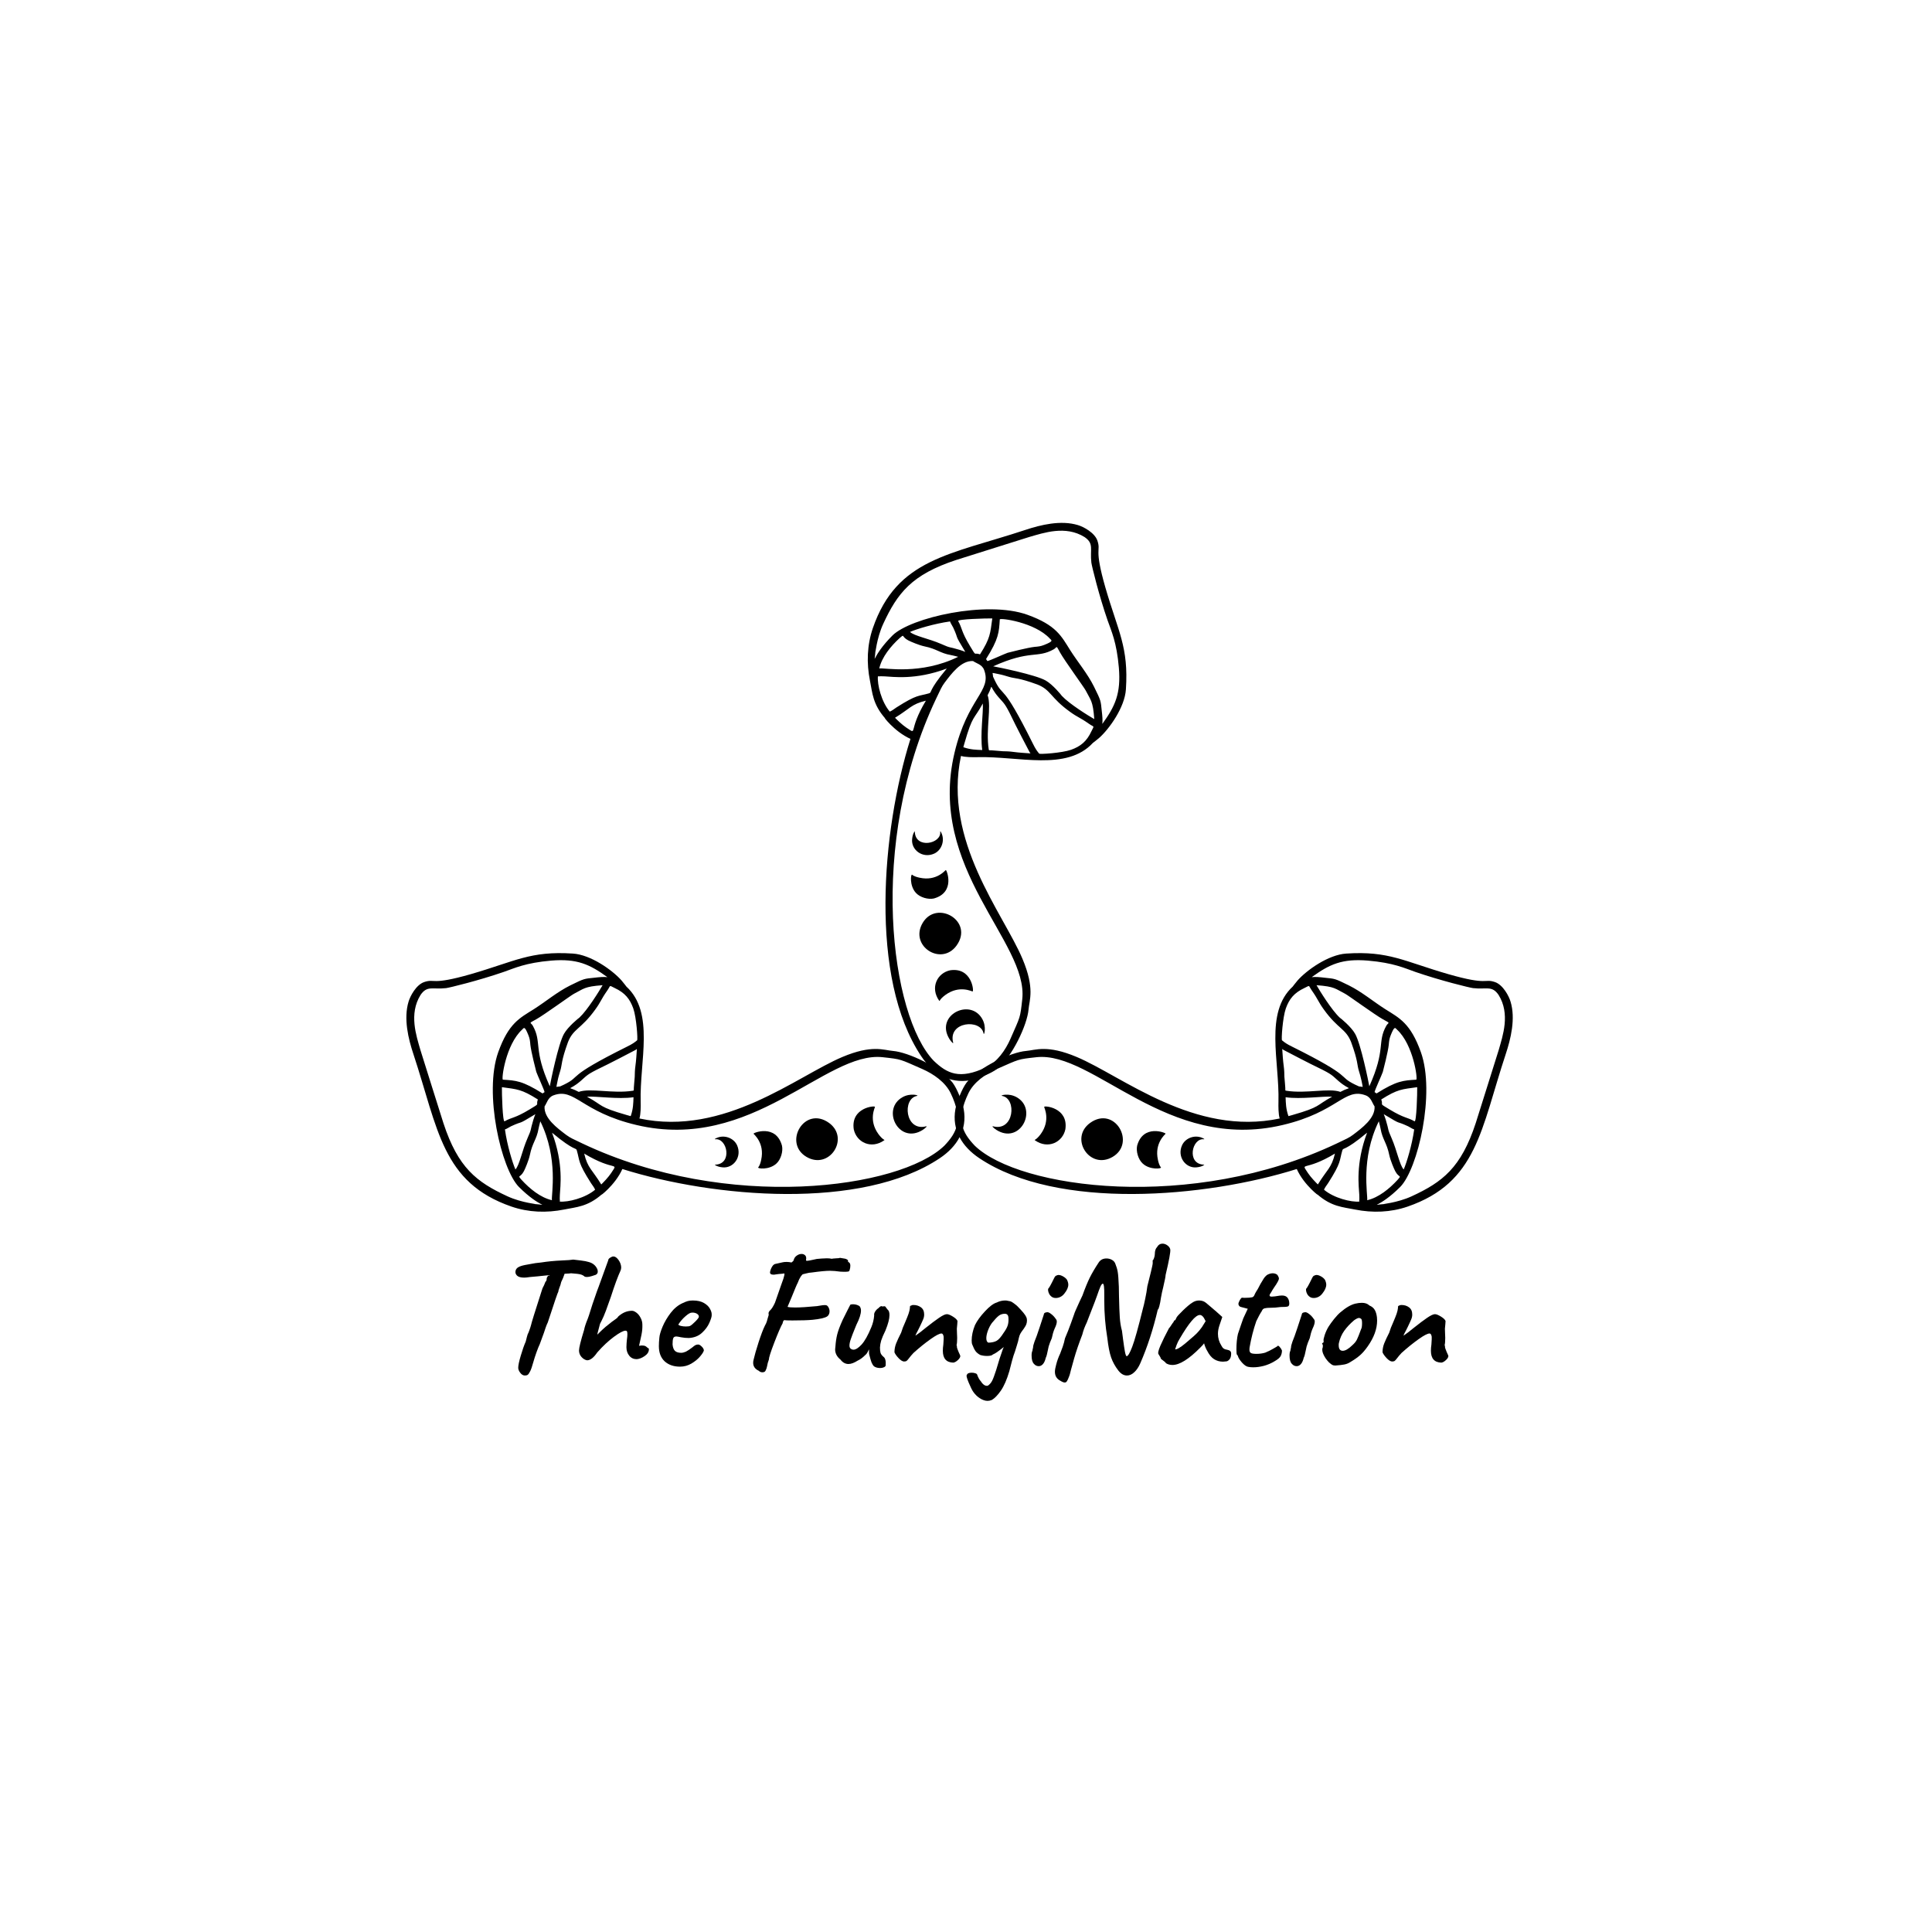 <?xml version="1.0" encoding="UTF-8" standalone="no"?>
<svg xmlns="http://www.w3.org/2000/svg" width="375" viewBox="0 0 375 375" height="375" version="1.0"><defs><clipPath id="a"><path d="M 168.125 101 L 219 101 L 219 210 L 168.125 210 Z M 168.125 101"/></clipPath><clipPath id="b"><path d="M 185 185 L 294 185 L 294 235.5 L 185 235.5 Z M 185 185"/></clipPath><clipPath id="c"><path d="M 78.289 185 L 187.496 185 L 187.496 235.5 L 78.289 235.5 Z M 78.289 185"/></clipPath></defs><g clip-path="url(#a)"><path d="M 214.547 114.012 C 212.289 106.148 213.742 107.121 213.004 104.934 C 212.465 103.375 210.27 102.227 209.23 101.922 C 205.91 100.906 201.961 101.879 199.027 102.855 C 184.422 107.688 174.094 108.402 169.426 121.898 C 168.297 125.191 168.168 128.68 168.863 132.148 C 169.34 134.488 169.383 136.676 171.836 139.469 C 171.184 138.734 173.508 141.984 176.719 143.414 C 171.141 161.156 168.668 189.863 178.824 205.031 C 181.039 208.348 184.293 210.406 188.352 209.668 C 189.695 209.43 192.324 208.391 193.496 207.5 C 196.488 205.184 199.398 198.855 199.637 195.953 C 199.789 194.113 200.895 191.879 198.465 186.117 C 194.754 177.297 183.012 163.258 186.527 146.727 C 187.352 146.988 188.895 146.988 189.762 146.965 C 197.684 146.75 207.039 149.719 212.137 144.191 C 212.203 144.129 212.66 143.824 213.309 143.262 C 215.305 141.508 218.324 137.281 218.539 133.793 C 219.082 125.559 217.02 122.57 214.547 114.012 Z M 172.703 138.125 C 171.074 136.199 170.25 132.863 170.402 131.258 C 170.707 131.344 170.402 131.215 171.727 131.281 C 173.223 131.344 177.672 132.059 183.773 129.762 C 179.996 134.293 180.973 134.379 180.32 134.574 C 178.238 135.18 178.062 134.727 173.984 137.324 C 173.441 137.691 173.137 137.953 172.703 138.125 Z M 187.289 126.406 C 187.441 126.645 187.484 126.512 186.223 126.125 C 184.012 125.453 184.684 125.887 182.688 124.996 C 180.32 123.957 177.434 123.438 176.633 122.656 C 177.934 122.094 181.297 121.055 184.402 120.621 C 184.531 121.031 184.77 121.312 185.008 121.789 C 186.246 124.477 185.051 122.723 187.289 126.406 Z M 192.605 120.035 C 192.191 123.004 192.234 123.828 190.219 127.012 C 188.914 126.535 189.633 127.641 188.285 125.41 C 186.527 122.504 186.789 121.965 185.984 120.555 C 185.77 120.164 191.453 120.016 192.605 120.035 Z M 179.41 125.453 C 181.863 125.949 182.426 126.773 184.531 127.141 C 184.855 127.207 185.441 127.336 185.984 127.488 C 178.695 131.062 171.707 129.59 170.664 129.742 C 171.184 127.488 172.922 125.41 174.594 123.871 C 175.656 122.961 174.875 123.547 176.305 124.305 C 176.805 124.562 178.391 125.234 179.41 125.453 Z M 175.914 141.227 C 175.133 140.703 174.113 139.73 173.723 139.316 C 176.609 137.562 176.871 136.676 179.715 136.004 C 176.09 142.027 178.258 142.719 175.914 141.227 Z M 190.652 145.578 C 189.438 145.535 188.438 145.516 187.137 145.082 C 186.918 144.996 186.961 145.168 187.203 144.258 C 188.809 138.668 188.98 139.816 190.762 136.547 C 190.891 138.344 190.219 142.566 190.652 145.578 Z M 185.27 146.121 C 179.91 168.633 199.637 182.844 198.422 193.938 C 198.008 197.688 198.074 197.188 196.121 201.652 C 195.168 203.816 193.582 206.113 191.41 207.156 C 186.223 209.625 183.816 208.348 181.254 205.918 C 172.898 197.297 168.32 163.824 181.688 135.637 C 182.559 133.816 182.773 133.273 183.359 132.492 C 184.66 130.781 186.57 128.16 188.871 128.312 C 189.5 128.766 190.629 128.961 191.02 130.047 C 192.562 134.184 187.809 135.398 185.27 146.121 Z M 191.391 127.922 C 193.863 124 193.906 122.723 194.059 120.23 C 194.082 119.883 200.852 120.773 203.781 123.957 C 204.086 124.305 204.629 124.41 202.652 125.191 C 201.98 125.453 201.57 125.496 200.809 125.559 C 199.527 125.691 195.883 126.621 195.578 126.707 C 195.035 126.883 192.039 128.27 191.648 128.312 C 191.629 128.27 191.434 127.965 191.391 127.922 Z M 198.422 146.121 C 197.141 146.035 196.316 145.863 195.578 145.84 C 194.492 145.816 194.863 145.84 193.387 145.711 C 191.781 145.535 191.996 145.773 191.91 145.43 C 191.305 141.527 192.496 137.238 191.695 134.941 C 192.973 132.602 191.695 132.863 193.797 135.309 C 194.863 136.547 195.035 136.438 196.426 139.316 C 196.859 140.273 199.551 145.473 199.855 146.012 C 200.07 146.34 200.352 146.23 198.422 146.121 Z M 211.855 141.918 C 210.922 143.934 209.707 144.887 207.883 145.535 C 206.168 146.145 201.828 146.445 201.699 146.273 C 201.285 145.773 200.984 145.363 200.484 144.344 C 194.387 132.082 194.863 135.68 193.105 132.102 C 192.582 130.977 192.82 131.605 192.691 130.824 C 192.648 130.543 192.43 130.566 193.863 130.848 C 194.535 130.977 195.168 131.172 195.816 131.367 C 196.988 131.734 197.617 131.496 201.352 132.863 C 204 133.902 203.848 135.398 207.668 138.148 C 209.188 139.254 209.578 139.23 211.336 140.465 C 212.441 141.246 212.418 140.727 211.855 141.918 Z M 206.105 135.07 C 206.016 134.922 204.348 132.863 202.957 132.082 C 201.027 130.977 193.648 129.48 192.777 129.332 C 200.051 126.059 201.266 127.855 204.52 126.035 C 205.258 125.625 204.891 125.062 205.777 126.688 C 206.602 128.184 210.488 133.512 210.727 134.012 C 211.703 135.938 212.137 135.98 212.398 139.578 C 211.27 138.93 207.582 136.652 206.105 135.07 Z M 213.961 140.512 C 214.047 139.816 213.961 138.906 213.852 137.996 C 213.637 135.961 213.742 136.113 212.355 133.297 C 211.098 130.762 209.23 128.57 207.73 126.211 C 206.016 123.48 205.02 121.336 199.398 119.32 C 191.453 116.48 176.719 119.906 173.246 123.328 C 169.078 127.488 169.73 129.438 169.926 126.34 C 169.883 127.207 170.121 123.934 171.422 121.117 C 174.203 115.094 176.98 111.52 185.617 108.684 C 187.203 108.164 199.789 104.242 199.809 104.219 C 202.609 103.418 206.82 101.945 210.512 104.242 C 212.398 105.539 211.531 106.582 211.832 109.203 C 211.922 109.895 213.289 115.508 214.98 120.402 C 215.719 122.527 216.738 124.586 217.172 129.613 C 217.586 134.617 216.457 137.066 213.961 140.512 Z M 213.961 140.512"/></g><path d="M 181.254 174.395 C 185.508 173.227 183.75 168.805 183.578 168.871 C 183.469 168.914 181.777 171.082 178.52 170.367 C 178.086 170.277 177.414 170.105 177.043 169.781 C 176.785 169.543 176.48 171.902 177.781 173.312 C 178.586 174.199 180.168 174.633 181.254 174.395 Z M 181.254 174.395"/><path d="M 184.445 188.328 C 181.906 188.848 180.496 191.707 182.297 194.242 C 182.426 194.438 182.273 194.004 183.535 193.094 C 186.246 191.145 188.656 192.465 188.785 192.441 C 189.066 192.441 188.656 187.719 184.445 188.328 Z M 184.445 188.328"/><path d="M 183.879 200.871 C 184.098 201.414 184.445 202.02 184.922 202.453 C 184.965 202.496 185.051 202.43 185.008 202.367 C 183.945 198.27 190.414 197.707 190.914 200.613 C 191 201.109 191.543 199.332 190.652 197.773 C 188.438 193.875 182.23 196.691 183.879 200.871 Z M 183.879 200.871"/><path d="M 179.086 179.141 C 176.457 183.605 182.688 187.613 185.66 183.539 C 189.109 178.773 181.797 174.547 179.086 179.141 Z M 179.086 179.141"/><path d="M 181.32 165.688 C 182.816 165.016 183.535 162.977 182.578 161.395 C 182.559 161.352 182.469 161.352 182.492 161.438 C 182.773 163.777 177.695 164.84 177.566 161.461 C 177.695 161.137 177.152 161.633 177.043 162.871 C 176.828 164.973 179.086 166.684 181.32 165.688 Z M 181.32 165.688"/><g clip-path="url(#b)"><path d="M 281.102 189.078 C 288.969 191.336 287.992 189.883 290.18 190.621 C 291.742 191.164 292.891 193.355 293.191 194.395 C 294.211 197.715 293.234 201.668 292.262 204.598 C 287.43 219.203 286.715 229.531 273.215 234.199 C 269.922 235.328 266.434 235.457 262.969 234.762 C 260.629 234.285 258.441 234.242 255.645 231.789 C 256.383 232.441 253.133 230.117 251.703 226.906 C 233.957 232.484 205.25 234.957 190.082 224.801 C 186.77 222.59 184.711 219.332 185.445 215.273 C 185.684 213.93 186.727 211.301 187.613 210.129 C 189.934 207.137 196.258 204.227 199.16 203.988 C 201.004 203.836 203.234 202.73 208.996 205.16 C 217.816 208.871 231.855 220.613 248.387 217.098 C 248.125 216.273 248.125 214.73 248.148 213.863 C 248.363 205.941 245.398 196.59 250.922 191.488 C 250.988 191.422 251.289 190.969 251.852 190.316 C 253.609 188.32 257.832 185.301 261.32 185.086 C 269.555 184.543 272.543 186.605 281.102 189.078 Z M 256.988 230.922 C 258.918 232.551 262.254 233.375 263.855 233.223 C 263.77 232.918 263.898 233.223 263.836 231.898 C 263.77 230.402 263.055 225.953 265.352 219.855 C 260.824 223.629 260.738 222.652 260.543 223.305 C 259.934 225.387 260.391 225.562 257.789 229.641 C 257.422 230.184 257.16 230.488 256.988 230.922 Z M 268.711 216.336 C 268.473 216.188 268.602 216.141 268.992 217.402 C 269.664 219.613 269.23 218.941 270.117 220.938 C 271.156 223.305 271.676 226.191 272.457 226.992 C 273.02 225.691 274.062 222.328 274.496 219.223 C 274.082 219.094 273.801 218.855 273.324 218.617 C 270.637 217.379 272.395 218.574 268.711 216.336 Z M 275.078 211.02 C 272.109 211.434 271.289 211.391 268.102 213.406 C 268.578 214.711 267.473 213.992 269.707 215.34 C 272.609 217.098 273.152 216.836 274.559 217.641 C 274.949 217.855 275.102 212.172 275.078 211.02 Z M 269.664 224.215 C 269.164 221.762 268.34 221.199 267.973 219.094 C 267.906 218.77 267.777 218.184 267.625 217.641 C 264.051 224.934 265.523 231.922 265.371 232.961 C 267.625 232.441 269.707 230.703 271.246 229.035 C 272.156 227.969 271.57 228.75 270.812 227.32 C 270.551 226.82 269.879 225.234 269.664 224.215 Z M 253.891 227.711 C 254.41 228.492 255.387 229.512 255.797 229.902 C 257.551 227.016 258.441 226.754 259.113 223.91 C 253.09 227.535 252.395 225.367 253.891 227.711 Z M 249.535 212.973 C 249.578 214.188 249.602 215.188 250.035 216.488 C 250.121 216.707 249.945 216.664 250.855 216.426 C 256.445 214.82 255.297 214.645 258.57 212.867 C 256.773 212.734 252.547 213.406 249.535 212.973 Z M 248.992 218.355 C 226.484 223.715 212.27 203.988 201.176 205.203 C 197.43 205.617 197.926 205.551 193.465 207.504 C 191.297 208.461 189 210.043 187.961 212.215 C 185.492 217.402 186.77 219.809 189.195 222.371 C 197.816 230.727 231.293 235.305 259.48 221.938 C 261.301 221.07 261.84 220.852 262.621 220.266 C 264.332 218.965 266.953 217.055 266.805 214.754 C 266.348 214.125 266.152 212.996 265.07 212.605 C 260.93 211.062 259.719 215.816 248.992 218.355 Z M 267.191 212.234 C 271.113 209.762 272.395 209.719 274.883 209.566 C 275.23 209.543 274.344 202.773 271.156 199.844 C 270.812 199.539 270.703 198.996 269.922 200.973 C 269.664 201.645 269.621 202.059 269.555 202.816 C 269.426 204.098 268.492 207.742 268.406 208.047 C 268.234 208.59 266.848 211.586 266.805 211.977 C 266.848 211.996 267.148 212.191 267.191 212.234 Z M 248.992 205.203 C 249.082 206.484 249.254 207.309 249.273 208.047 C 249.297 209.133 249.273 208.762 249.406 210.238 C 249.578 211.844 249.34 211.629 249.688 211.715 C 253.586 212.324 257.875 211.129 260.172 211.934 C 262.512 210.652 262.254 211.934 259.805 209.828 C 258.57 208.762 258.68 208.59 255.797 207.199 C 254.844 206.766 249.645 204.074 249.102 203.773 C 248.777 203.555 248.887 203.273 248.992 205.203 Z M 253.195 191.77 C 251.184 192.703 250.227 193.918 249.578 195.742 C 248.973 197.457 248.668 201.797 248.84 201.926 C 249.34 202.34 249.75 202.645 250.77 203.141 C 263.031 209.242 259.438 208.762 263.012 210.52 C 264.137 211.043 263.508 210.805 264.289 210.934 C 264.57 210.977 264.551 211.195 264.27 209.762 C 264.137 209.09 263.941 208.461 263.746 207.809 C 263.379 206.637 263.617 206.008 262.254 202.273 C 261.215 199.625 259.719 199.777 256.965 195.957 C 255.863 194.441 255.883 194.051 254.648 192.289 C 253.867 191.184 254.387 191.207 253.195 191.77 Z M 260.043 197.52 C 260.195 197.609 262.254 199.281 263.031 200.668 C 264.137 202.602 265.633 209.98 265.785 210.848 C 269.055 203.578 267.258 202.359 269.078 199.105 C 269.488 198.367 270.055 198.738 268.43 197.848 C 266.934 197.023 261.602 193.137 261.105 192.898 C 259.176 191.922 259.133 191.488 255.535 191.227 C 256.188 192.355 258.461 196.047 260.043 197.52 Z M 254.605 189.664 C 255.297 189.578 256.207 189.664 257.117 189.773 C 259.156 189.992 259.004 189.883 261.82 191.27 C 264.355 192.531 266.543 194.395 268.906 195.895 C 271.633 197.609 273.781 198.605 275.793 204.227 C 278.633 212.172 275.211 226.906 271.785 230.379 C 267.625 234.547 265.676 233.895 268.773 233.699 C 267.906 233.742 271.18 233.504 273.996 232.203 C 280.02 229.426 283.594 226.648 286.434 218.008 C 286.953 216.426 290.875 203.836 290.895 203.816 C 291.695 201.016 293.172 196.805 290.875 193.117 C 289.574 191.227 288.535 192.094 285.914 191.793 C 285.219 191.703 279.609 190.336 274.711 188.645 C 272.586 187.906 270.531 186.887 265.504 186.453 C 260.5 186.039 258.051 187.168 254.605 189.664 Z M 254.605 189.664"/></g><path d="M 220.719 222.371 C 221.891 218.117 226.309 219.875 226.242 220.051 C 226.199 220.156 224.035 221.852 224.75 225.105 C 224.836 225.539 225.008 226.211 225.336 226.582 C 225.574 226.844 223.211 227.145 221.801 225.844 C 220.914 225.039 220.48 223.457 220.719 222.371 Z M 220.719 222.371"/><path d="M 206.789 219.18 C 206.27 221.719 203.406 223.129 200.875 221.328 C 200.68 221.199 201.113 221.352 202.023 220.094 C 203.973 217.379 202.648 214.969 202.672 214.84 C 202.672 214.559 207.395 214.969 206.789 219.18 Z M 206.789 219.18"/><path d="M 194.242 219.746 C 193.703 219.527 193.094 219.18 192.66 218.703 C 192.617 218.66 192.684 218.574 192.75 218.617 C 196.844 219.68 197.406 213.211 194.504 212.715 C 194.004 212.625 195.781 212.082 197.34 212.973 C 201.242 215.188 198.426 221.395 194.242 219.746 Z M 194.242 219.746"/><path d="M 215.973 224.543 C 211.512 227.168 207.504 220.938 211.578 217.965 C 216.344 214.516 220.566 221.828 215.973 224.543 Z M 215.973 224.543"/><path d="M 229.43 222.305 C 230.102 220.809 232.137 220.094 233.719 221.047 C 233.762 221.07 233.762 221.156 233.676 221.133 C 231.336 220.852 230.273 225.93 233.652 226.059 C 233.98 225.93 233.48 226.473 232.246 226.582 C 230.145 226.797 228.434 224.543 229.43 222.305 Z M 229.43 222.305"/><g clip-path="url(#c)"><path d="M 91.398 189.078 C 83.535 191.336 84.508 189.883 82.32 190.621 C 80.762 191.164 79.613 193.355 79.309 194.395 C 78.289 197.715 79.266 201.668 80.242 204.598 C 85.07 219.203 85.785 229.531 99.285 234.199 C 102.578 235.328 106.066 235.457 109.531 234.762 C 111.871 234.285 114.062 234.242 116.855 231.789 C 116.121 232.441 119.371 230.117 120.801 226.906 C 138.543 232.484 167.25 234.957 182.418 224.801 C 185.73 222.59 187.789 219.332 187.055 215.273 C 186.816 213.93 185.777 211.301 184.887 210.129 C 182.57 207.137 176.242 204.227 173.34 203.988 C 171.496 203.836 169.266 202.73 163.504 205.16 C 154.684 208.871 140.645 220.613 124.113 217.098 C 124.375 216.273 124.375 214.73 124.352 213.863 C 124.137 205.941 127.105 196.59 121.578 191.488 C 121.516 191.422 121.211 190.969 120.648 190.316 C 118.891 188.32 114.668 185.301 111.18 185.086 C 102.945 184.543 99.957 186.605 91.398 189.078 Z M 115.512 230.922 C 113.586 232.551 110.246 233.375 108.645 233.223 C 108.73 232.918 108.602 233.223 108.668 231.898 C 108.73 230.402 109.445 225.953 107.148 219.855 C 111.68 223.629 111.766 222.652 111.961 223.305 C 112.566 225.387 112.109 225.562 114.711 229.641 C 115.078 230.184 115.34 230.488 115.512 230.922 Z M 103.793 216.336 C 104.031 216.188 103.898 216.141 103.508 217.402 C 102.84 219.613 103.27 218.941 102.383 220.938 C 101.344 223.305 100.824 226.191 100.043 226.992 C 99.48 225.691 98.441 222.328 98.008 219.223 C 98.418 219.094 98.699 218.855 99.176 218.617 C 101.863 217.379 100.109 218.574 103.793 216.336 Z M 97.422 211.02 C 100.391 211.434 101.215 211.391 104.398 213.406 C 103.922 214.711 105.027 213.992 102.793 215.34 C 99.891 217.098 99.352 216.836 97.941 217.641 C 97.551 217.855 97.398 212.172 97.422 211.02 Z M 102.84 224.215 C 103.336 221.762 104.16 221.199 104.527 219.094 C 104.594 218.77 104.723 218.184 104.875 217.641 C 108.449 224.934 106.977 231.922 107.129 232.961 C 104.875 232.441 102.793 230.703 101.258 229.035 C 100.348 227.969 100.93 228.75 101.691 227.32 C 101.949 226.82 102.621 225.234 102.84 224.215 Z M 118.609 227.711 C 118.09 228.492 117.117 229.512 116.703 229.902 C 114.949 227.016 114.062 226.754 113.391 223.91 C 119.414 227.535 120.105 225.367 118.609 227.711 Z M 122.965 212.973 C 122.922 214.188 122.902 215.188 122.469 216.488 C 122.379 216.707 122.555 216.664 121.645 216.426 C 116.055 214.82 117.203 214.645 113.93 212.867 C 115.73 212.734 119.953 213.406 122.965 212.973 Z M 123.508 218.355 C 146.02 223.715 160.23 203.988 171.324 205.203 C 175.074 205.617 174.574 205.551 179.039 207.504 C 181.203 208.461 183.5 210.043 184.539 212.215 C 187.012 217.402 185.73 219.809 183.305 222.371 C 174.684 230.727 141.207 235.305 113.02 221.938 C 111.199 221.07 110.66 220.852 109.879 220.266 C 108.168 218.965 105.547 217.055 105.699 214.754 C 106.152 214.125 106.348 212.996 107.43 212.605 C 111.57 211.062 112.781 215.816 123.508 218.355 Z M 105.309 212.234 C 101.387 209.762 100.109 209.719 97.617 209.566 C 97.27 209.543 98.156 202.773 101.344 199.844 C 101.691 199.539 101.797 198.996 102.578 200.973 C 102.84 201.645 102.883 202.059 102.945 202.816 C 103.078 204.098 104.008 207.742 104.094 208.047 C 104.27 208.59 105.656 211.586 105.699 211.977 C 105.656 211.996 105.352 212.191 105.309 212.234 Z M 123.508 205.203 C 123.422 206.484 123.246 207.309 123.227 208.047 C 123.203 209.133 123.227 208.762 123.098 210.238 C 122.922 211.844 123.16 211.629 122.812 211.715 C 118.914 212.324 114.625 211.129 112.328 211.934 C 109.988 210.652 110.246 211.934 112.695 209.828 C 113.93 208.762 113.824 208.59 116.703 207.199 C 117.656 206.766 122.859 204.074 123.398 203.773 C 123.723 203.555 123.617 203.273 123.508 205.203 Z M 119.305 191.77 C 121.32 192.703 122.273 193.918 122.922 195.742 C 123.527 197.457 123.832 201.797 123.66 201.926 C 123.16 202.34 122.75 202.645 121.73 203.141 C 109.469 209.242 113.062 208.762 109.488 210.52 C 108.363 211.043 108.992 210.805 108.211 210.934 C 107.93 210.977 107.953 211.195 108.234 209.762 C 108.363 209.09 108.559 208.461 108.754 207.809 C 109.121 206.637 108.883 206.008 110.246 202.273 C 111.289 199.625 112.781 199.777 115.535 195.957 C 116.641 194.441 116.617 194.051 117.852 192.289 C 118.633 191.184 118.113 191.207 119.305 191.77 Z M 112.457 197.52 C 112.305 197.609 110.246 199.281 109.469 200.668 C 108.363 202.602 106.867 209.98 106.715 210.848 C 103.445 203.578 105.242 202.359 103.422 199.105 C 103.012 198.367 102.449 198.738 104.074 197.848 C 105.566 197.023 110.898 193.137 111.395 192.898 C 113.324 191.922 113.367 191.488 116.965 191.227 C 116.312 192.355 114.039 196.047 112.457 197.52 Z M 117.895 189.664 C 117.203 189.578 116.293 189.664 115.383 189.773 C 113.348 189.992 113.496 189.883 110.68 191.27 C 108.145 192.531 105.957 194.395 103.598 195.895 C 100.867 197.609 98.723 198.605 96.707 204.227 C 93.867 212.172 97.293 226.906 100.715 230.379 C 104.875 234.547 106.824 233.895 103.727 233.699 C 104.594 233.742 101.32 233.504 98.504 232.203 C 92.48 229.426 88.906 226.648 86.07 218.008 C 85.547 216.426 81.629 203.836 81.605 203.816 C 80.805 201.016 79.332 196.805 81.629 193.117 C 82.926 191.227 83.969 192.094 86.59 191.793 C 87.281 191.703 92.895 190.336 97.789 188.645 C 99.914 187.906 101.973 186.887 106.996 186.453 C 112.004 186.039 114.449 187.168 117.895 189.664 Z M 117.895 189.664"/></g><path d="M 151.781 222.371 C 150.613 218.117 146.191 219.875 146.258 220.051 C 146.301 220.156 148.465 221.852 147.75 225.105 C 147.664 225.539 147.492 226.211 147.168 226.582 C 146.93 226.844 149.289 227.145 150.699 225.844 C 151.586 225.039 152.02 223.457 151.781 222.371 Z M 151.781 222.371"/><path d="M 165.711 219.18 C 166.234 221.719 169.094 223.129 171.629 221.328 C 171.824 221.199 171.391 221.352 170.48 220.094 C 168.531 217.379 169.852 214.969 169.828 214.84 C 169.828 214.559 165.105 214.969 165.711 219.18 Z M 165.711 219.18"/><path d="M 178.258 219.746 C 178.801 219.527 179.406 219.18 179.84 218.703 C 179.883 218.66 179.816 218.574 179.754 218.617 C 175.656 219.68 175.094 213.211 177.996 212.715 C 178.496 212.625 176.719 212.082 175.16 212.973 C 171.258 215.188 174.074 221.395 178.258 219.746 Z M 178.258 219.746"/><path d="M 156.527 224.543 C 160.988 227.168 164.996 220.938 160.926 217.965 C 156.156 214.516 151.934 221.828 156.527 224.543 Z M 156.527 224.543"/><path d="M 143.07 222.305 C 142.398 220.809 140.363 220.094 138.781 221.047 C 138.738 221.07 138.738 221.156 138.824 221.133 C 141.164 220.852 142.227 225.93 138.848 226.059 C 138.523 225.93 139.02 226.473 140.254 226.582 C 142.355 226.797 144.07 224.543 143.07 222.305 Z M 143.07 222.305"/><g><g><g><path d="M 21.328 -18.766 C 21.348 -18.68 21.359 -18.57 21.359 -18.438 C 21.359 -18.164 21.227 -17.961 20.969 -17.828 C 20.844 -17.785 20.586 -17.703 20.203 -17.578 C 19.828 -17.461 19.52 -17.406 19.281 -17.406 C 19.094 -17.406 18.941 -17.426 18.828 -17.469 C 18.617 -17.664 18.363 -17.805 18.062 -17.891 C 17.758 -17.984 17.129 -18.062 16.172 -18.125 C 15.898 -18.082 15.656 -18.062 15.438 -18.062 C 15.219 -18.062 15.047 -18.051 14.922 -18.031 C 14.742 -17.469 14.523 -16.938 14.266 -16.438 C 14.18 -16.031 14.066 -15.664 13.922 -15.344 C 13.766 -14.906 13.695 -14.656 13.719 -14.594 C 13.656 -14.508 13.453 -13.961 13.109 -12.953 C 12.766 -11.953 12.441 -10.977 12.141 -10.031 C 11.922 -9.363 11.758 -8.879 11.656 -8.578 C 11.539 -8.359 11.398 -8.016 11.234 -7.547 C 11.078 -7.086 10.969 -6.758 10.906 -6.562 L 10.094 -4.344 C 9.926 -4.008 9.719 -3.492 9.469 -2.797 C 9.219 -2.098 9.016 -1.469 8.859 -0.906 C 8.629 -0.062 8.422 0.539 8.234 0.906 C 8.047 1.27 7.891 1.492 7.766 1.578 C 7.641 1.672 7.457 1.719 7.219 1.719 C 6.875 1.719 6.57 1.539 6.312 1.188 C 6.051 0.844 5.922 0.52 5.922 0.219 C 5.922 -0.25 6.086 -1.039 6.422 -2.156 C 6.754 -3.281 7.07 -4.18 7.375 -4.859 C 7.457 -5.242 7.535 -5.551 7.609 -5.781 C 7.691 -6.02 7.742 -6.195 7.766 -6.312 C 7.828 -6.395 7.926 -6.625 8.062 -7 C 8.207 -7.383 8.32 -7.738 8.406 -8.062 C 8.477 -8.445 9.148 -10.613 10.422 -14.562 L 10.641 -15.234 C 10.836 -15.566 11.023 -15.977 11.203 -16.469 C 11.367 -16.57 11.453 -16.801 11.453 -17.156 C 11.453 -17.219 11.488 -17.301 11.562 -17.406 C 11.645 -17.52 11.688 -17.598 11.688 -17.641 C 11.707 -17.66 11.738 -17.672 11.781 -17.672 C 11.801 -17.672 11.828 -17.664 11.859 -17.656 C 11.891 -17.645 11.945 -17.68 12.031 -17.766 L 12 -17.766 L 10.422 -17.609 L 9.703 -17.531 C 8.43 -17.426 7.711 -17.352 7.547 -17.312 L 7.094 -17.281 C 6.414 -17.281 5.941 -17.414 5.672 -17.688 C 5.41 -17.957 5.32 -18.266 5.406 -18.609 C 5.469 -18.891 5.633 -19.113 5.906 -19.281 C 6.176 -19.457 6.625 -19.609 7.25 -19.734 C 7.445 -19.773 7.82 -19.844 8.375 -19.938 L 9.25 -20.094 L 10.359 -20.219 C 11.609 -20.414 12.93 -20.547 14.328 -20.609 C 14.91 -20.629 15.398 -20.656 15.797 -20.688 C 16.203 -20.727 16.469 -20.758 16.594 -20.781 C 16.895 -20.758 17.383 -20.703 18.062 -20.609 C 18.75 -20.523 19.242 -20.43 19.547 -20.328 C 20.016 -20.211 20.398 -20.016 20.703 -19.734 C 21.004 -19.453 21.211 -19.129 21.328 -18.766 Z M 21.328 -18.766" transform="translate(94.666 265.267)"/></g></g></g><g><g><g><path d="M 4.469 -1.234 C 4.082 -1.297 3.723 -1.508 3.391 -1.875 C 3.066 -2.238 2.906 -2.66 2.906 -3.141 C 2.906 -3.66 3.234 -4.988 3.891 -7.125 C 3.992 -7.676 4.227 -8.395 4.594 -9.281 C 4.727 -9.656 4.805 -9.875 4.828 -9.938 C 5.211 -11.227 5.738 -12.812 6.406 -14.688 L 6.703 -15.469 C 7.453 -17.52 7.906 -18.77 8.062 -19.219 L 8.578 -20.641 C 8.578 -20.816 8.695 -20.984 8.938 -21.141 C 9.188 -21.305 9.398 -21.391 9.578 -21.391 C 9.922 -21.391 10.254 -21.16 10.578 -20.703 C 10.898 -20.254 11.07 -19.781 11.094 -19.281 C 11.094 -19.02 11.039 -18.785 10.938 -18.578 C 10.438 -17.492 9.82 -15.82 9.094 -13.562 C 8.77 -12.613 8.445 -11.711 8.125 -10.859 C 7.801 -10.004 7.539 -9.395 7.344 -9.031 L 6.984 -8.312 L 6.531 -6.594 C 6.531 -6.531 6.52 -6.477 6.5 -6.438 C 6.477 -6.395 6.469 -6.363 6.469 -6.344 C 6.469 -6.281 6.477 -6.25 6.5 -6.25 L 7.047 -6.797 C 7.68 -7.422 8.426 -8.055 9.281 -8.703 C 10 -9.203 10.367 -9.484 10.391 -9.547 C 10.41 -9.609 10.492 -9.707 10.641 -9.844 L 10.969 -10.094 C 11.656 -10.594 12.398 -10.844 13.203 -10.844 C 13.441 -10.844 13.723 -10.723 14.047 -10.484 C 14.367 -10.242 14.641 -9.91 14.859 -9.484 C 15.086 -9.066 15.203 -8.625 15.203 -8.156 L 15.203 -7.672 C 15.203 -7.129 15.098 -6.422 14.891 -5.547 C 14.691 -4.672 14.582 -4.172 14.562 -4.047 C 14.664 -4.047 14.828 -4.066 15.047 -4.109 C 15.367 -4.109 15.598 -4.078 15.734 -4.016 C 15.879 -3.953 16.004 -3.863 16.109 -3.75 C 16.223 -3.645 16.32 -3.582 16.406 -3.562 C 16.445 -3.52 16.469 -3.453 16.469 -3.359 C 16.469 -2.867 16.195 -2.438 15.656 -2.062 C 15.125 -1.695 14.609 -1.492 14.109 -1.453 C 13.504 -1.453 13.02 -1.676 12.656 -2.125 C 12.289 -2.582 12.109 -3.133 12.109 -3.781 C 12.109 -4.039 12.117 -4.301 12.141 -4.562 C 12.16 -4.82 12.18 -5.051 12.203 -5.25 C 12.266 -5.676 12.297 -6.02 12.297 -6.281 C 12.297 -6.562 12.27 -6.75 12.219 -6.844 C 12.164 -6.938 12.07 -6.984 11.938 -6.984 C 11.508 -6.984 10.758 -6.586 9.688 -5.797 C 8.625 -5.016 7.539 -4 6.438 -2.75 C 5.75 -1.738 5.094 -1.234 4.469 -1.234 Z M 4.469 -1.234" transform="translate(109.48 265.267)"/></g></g></g><g><g><g><path d="M 7.219 0 C 5.988 0 4.992 -0.344 4.234 -1.031 C 3.484 -1.727 3.109 -2.711 3.109 -3.984 C 3.109 -4.473 3.141 -5.02 3.203 -5.625 C 3.242 -6.145 3.453 -6.859 3.828 -7.766 C 4.211 -8.672 4.734 -9.555 5.391 -10.422 C 6.047 -11.285 6.816 -11.922 7.703 -12.328 C 8.109 -12.523 8.453 -12.66 8.734 -12.734 C 9.016 -12.805 9.336 -12.844 9.703 -12.844 C 10.586 -12.844 11.305 -12.68 11.859 -12.359 C 12.41 -12.035 12.797 -11.664 13.016 -11.25 C 13.242 -10.844 13.359 -10.488 13.359 -10.188 L 13.359 -9.938 C 13.359 -9.676 13.207 -9.195 12.906 -8.5 C 12.602 -7.812 12.125 -7.164 11.469 -6.562 C 10.812 -5.957 9.969 -5.625 8.938 -5.562 C 8.414 -5.562 7.91 -5.609 7.422 -5.703 C 6.941 -5.805 6.633 -5.859 6.5 -5.859 C 6.176 -5.859 5.973 -5.738 5.891 -5.5 C 5.805 -5.258 5.766 -4.859 5.766 -4.297 C 5.828 -3.691 5.992 -3.27 6.266 -3.031 C 6.535 -2.801 6.926 -2.688 7.438 -2.688 C 7.695 -2.688 8 -2.758 8.344 -2.906 C 8.688 -3.082 9.098 -3.352 9.578 -3.719 C 9.836 -3.938 10.039 -4.086 10.188 -4.172 C 10.344 -4.254 10.531 -4.297 10.75 -4.297 C 10.938 -4.297 11.16 -4.164 11.422 -3.906 C 11.68 -3.656 11.82 -3.41 11.844 -3.172 C 11.801 -2.91 11.562 -2.52 11.125 -2 C 10.695 -1.488 10.133 -1.023 9.438 -0.609 C 8.75 -0.203 8.008 0 7.219 0 Z M 8.344 -7.797 C 8.758 -7.797 9.039 -7.836 9.188 -7.922 C 9.406 -8.035 9.734 -8.312 10.172 -8.75 C 10.617 -9.195 10.852 -9.504 10.875 -9.672 C 10.875 -9.891 10.781 -10.066 10.594 -10.203 C 10.414 -10.348 10.164 -10.441 9.844 -10.484 L 9.484 -10.484 C 9.203 -10.484 8.797 -10.25 8.266 -9.781 C 7.734 -9.32 7.273 -8.789 6.891 -8.188 C 6.91 -8.082 7.07 -7.988 7.375 -7.906 C 7.676 -7.832 8 -7.797 8.344 -7.797 Z M 8.344 -7.797" transform="translate(124.778 265.267)"/></g></g></g><g><g><g><path d="M 3.891 0.812 C 3.148 0.469 2.781 -0.051 2.781 -0.75 C 2.781 -0.957 2.812 -1.172 2.875 -1.391 C 3.051 -2.172 3.367 -3.281 3.828 -4.719 C 4.297 -6.164 4.711 -7.258 5.078 -8 C 5.234 -8.25 5.352 -8.516 5.438 -8.797 C 5.52 -9.078 5.57 -9.266 5.594 -9.359 C 5.707 -9.742 5.773 -9.969 5.797 -10.031 L 5.766 -10.359 C 5.766 -10.441 5.785 -10.523 5.828 -10.609 C 5.867 -10.703 5.941 -10.801 6.047 -10.906 C 6.348 -11.164 6.672 -11.672 7.016 -12.422 L 8.25 -15.953 L 8.641 -17.047 C 8.66 -17.141 8.703 -17.289 8.766 -17.5 C 8.828 -17.719 8.859 -17.867 8.859 -17.953 C 8.859 -18.047 8.836 -18.094 8.797 -18.094 C 8.629 -18.051 8.285 -18.016 7.766 -17.984 C 7.504 -17.941 7.305 -17.914 7.172 -17.906 C 7.047 -17.895 6.953 -17.879 6.891 -17.859 L 6.672 -17.859 C 6.254 -17.859 6.047 -18.008 6.047 -18.312 C 6.109 -18.695 6.242 -19.062 6.453 -19.406 C 6.66 -19.758 6.914 -19.945 7.219 -19.969 L 8.484 -20.25 C 8.672 -20.301 8.938 -20.328 9.281 -20.328 C 9.582 -20.328 9.895 -20.289 10.219 -20.219 C 10.477 -20.395 10.617 -20.547 10.641 -20.672 C 10.734 -21.047 10.93 -21.336 11.234 -21.547 C 11.535 -21.766 11.848 -21.875 12.172 -21.875 C 12.43 -21.875 12.645 -21.801 12.812 -21.656 C 12.988 -21.52 13.078 -21.312 13.078 -21.031 C 13.078 -20.906 13.066 -20.812 13.047 -20.75 C 13.047 -20.719 13.047 -20.676 13.047 -20.625 C 13.047 -20.57 13.109 -20.547 13.234 -20.547 C 13.453 -20.547 14.086 -20.664 15.141 -20.906 C 15.316 -20.926 15.613 -20.953 16.031 -20.984 C 16.457 -21.016 16.805 -21.031 17.078 -21.031 C 17.473 -21.031 17.789 -21 18.031 -20.938 C 18.219 -20.977 18.383 -21 18.531 -21 C 18.688 -21 18.82 -21.008 18.938 -21.031 C 19.301 -21.031 19.523 -21.062 19.609 -21.125 C 19.805 -21.082 20.023 -21.047 20.266 -21.016 C 20.516 -20.984 20.691 -20.945 20.797 -20.906 C 20.91 -20.863 21.008 -20.812 21.094 -20.75 C 21.164 -20.656 21.203 -20.578 21.203 -20.516 C 21.203 -20.453 21.188 -20.41 21.156 -20.391 L 21.094 -20.422 C 21.113 -20.422 21.148 -20.406 21.203 -20.375 C 21.266 -20.344 21.328 -20.289 21.391 -20.219 C 21.555 -20.133 21.641 -19.922 21.641 -19.578 C 21.641 -19.316 21.598 -19.055 21.516 -18.797 C 21.492 -18.672 21.445 -18.578 21.375 -18.516 C 21.301 -18.461 21.125 -18.43 20.844 -18.422 C 20.562 -18.41 20.191 -18.414 19.734 -18.438 C 18.922 -18.551 18.242 -18.609 17.703 -18.609 C 16.941 -18.609 15.773 -18.5 14.203 -18.281 C 13.816 -18.258 13.457 -18.203 13.125 -18.109 C 12.789 -18.023 12.578 -17.973 12.484 -17.953 C 12.379 -17.953 12.219 -17.789 12 -17.469 C 11.789 -17.145 11.598 -16.738 11.422 -16.25 C 11.297 -16.051 10.895 -15.109 10.219 -13.422 C 9.707 -12.211 9.453 -11.609 9.453 -11.609 C 9.711 -11.523 10.207 -11.484 10.938 -11.484 C 11.906 -11.484 13.316 -11.57 15.172 -11.75 C 16.016 -11.914 16.586 -11.977 16.891 -11.938 C 17.086 -11.914 17.254 -11.781 17.391 -11.531 C 17.535 -11.281 17.609 -11.008 17.609 -10.719 C 17.609 -10.5 17.562 -10.301 17.469 -10.125 C 17.383 -9.957 17.27 -9.828 17.125 -9.734 C 16.664 -9.453 15.723 -9.238 14.297 -9.094 C 13.348 -9.008 12.047 -8.969 10.391 -8.969 C 9.504 -8.969 8.973 -8.988 8.797 -9.031 C 8.754 -9.008 8.695 -8.941 8.625 -8.828 C 8.551 -8.723 8.516 -8.598 8.516 -8.453 C 8.117 -7.734 7.57 -6.469 6.875 -4.656 C 6.176 -2.844 5.828 -1.742 5.828 -1.359 C 5.672 -0.973 5.551 -0.531 5.469 -0.031 C 5.445 0.051 5.414 0.164 5.375 0.312 C 5.332 0.469 5.289 0.566 5.25 0.609 C 5.176 0.93 4.957 1.094 4.594 1.094 C 4.289 1.094 4.055 1 3.891 0.812 Z M 3.891 0.812" transform="translate(143.408 265.267)"/></g></g></g><g><g><g><path d="M 10.875 -0.062 C 10.676 -0.258 10.516 -0.516 10.391 -0.828 C 10.273 -1.141 10.133 -1.617 9.969 -2.266 C 9.926 -2.391 9.906 -2.578 9.906 -2.828 C 9.906 -3.078 9.906 -3.254 9.906 -3.359 C 9.812 -3.172 9.703 -2.961 9.578 -2.734 C 9.453 -2.504 9.32 -2.348 9.188 -2.266 C 8.695 -1.766 8.203 -1.398 7.703 -1.172 C 7.016 -0.734 6.422 -0.516 5.922 -0.516 C 5.316 -0.516 4.801 -0.797 4.375 -1.359 C 3.676 -1.922 3.328 -2.586 3.328 -3.359 C 3.328 -3.473 3.348 -3.68 3.391 -3.984 C 3.441 -4.773 3.555 -5.535 3.734 -6.266 C 3.922 -7.004 4.273 -7.945 4.797 -9.094 L 5.766 -11.031 L 6.281 -12.031 C 6.383 -12.082 6.555 -12.109 6.797 -12.109 C 7.141 -12.109 7.461 -12.039 7.766 -11.906 C 8.066 -11.781 8.227 -11.609 8.25 -11.391 C 8.312 -11.305 8.344 -11.145 8.344 -10.906 C 8.344 -10.219 8.051 -9.301 7.469 -8.156 L 7.219 -7.547 C 6.832 -6.609 6.551 -5.879 6.375 -5.359 C 6.195 -4.848 6.109 -4.422 6.109 -4.078 C 6.109 -3.734 6.238 -3.504 6.5 -3.391 C 6.613 -3.328 6.742 -3.297 6.891 -3.297 C 7.328 -3.297 7.852 -3.629 8.469 -4.297 C 9.082 -4.973 9.711 -6.098 10.359 -7.672 C 10.66 -8.398 10.844 -9.156 10.906 -9.938 C 10.863 -10.176 10.926 -10.43 11.094 -10.703 C 11.27 -10.984 11.5 -11.211 11.781 -11.391 C 11.863 -11.516 11.977 -11.613 12.125 -11.688 C 12.281 -11.77 12.379 -11.77 12.422 -11.688 L 12.938 -11.719 C 13.008 -11.738 13.113 -11.641 13.25 -11.422 C 13.395 -11.203 13.5 -11.07 13.562 -11.031 C 13.77 -10.863 13.875 -10.52 13.875 -10 C 13.875 -9.289 13.617 -8.305 13.109 -7.047 C 12.691 -6.191 12.41 -5.531 12.266 -5.062 C 12.129 -4.602 12.051 -4.156 12.031 -3.719 C 12.031 -3.27 12.066 -2.922 12.141 -2.672 C 12.223 -2.422 12.414 -2.164 12.719 -1.906 C 13.062 -1.664 13.203 -1.102 13.141 -0.219 C 13.098 -0.07 12.977 0.039 12.781 0.125 C 12.582 0.219 12.344 0.266 12.062 0.266 C 11.594 0.266 11.195 0.156 10.875 -0.062 Z M 10.875 -0.062" transform="translate(158.771 265.267)"/></g></g></g><g><g><g><path d="M 14.297 -0.781 C 12.941 -0.82 12.266 -1.586 12.266 -3.078 C 12.266 -3.484 12.297 -3.879 12.359 -4.266 C 12.398 -4.742 12.422 -5.082 12.422 -5.281 L 12.422 -5.797 C 12.359 -6.223 12.219 -6.438 12 -6.438 C 11.613 -6.438 10.895 -6.062 9.844 -5.312 C 8.801 -4.57 7.707 -3.688 6.562 -2.656 C 6.219 -2.289 5.926 -1.945 5.688 -1.625 C 5.477 -1.344 5.316 -1.164 5.203 -1.094 C 5.098 -1.031 4.926 -1 4.688 -1 C 4.383 -1.039 4.039 -1.266 3.656 -1.672 C 3.27 -2.086 3.008 -2.457 2.875 -2.781 C 2.875 -3.383 2.984 -3.961 3.203 -4.516 C 3.422 -5.066 3.742 -5.758 4.172 -6.594 C 4.367 -7.25 4.617 -7.898 4.922 -8.547 C 5.242 -9.297 5.473 -9.867 5.609 -10.266 C 5.754 -10.672 5.848 -11.086 5.891 -11.516 C 5.891 -11.535 5.883 -11.547 5.875 -11.547 C 5.863 -11.547 5.859 -11.547 5.859 -11.547 C 5.859 -11.641 5.891 -11.719 5.953 -11.781 C 6.016 -11.844 6.094 -11.875 6.188 -11.875 C 6.227 -11.938 6.352 -11.969 6.562 -11.969 C 7.125 -11.969 7.609 -11.816 8.016 -11.516 C 8.43 -11.211 8.641 -10.75 8.641 -10.125 C 8.641 -9.801 8.578 -9.492 8.453 -9.203 C 8.336 -8.91 8.117 -8.43 7.797 -7.766 L 7.438 -7.047 C 7.375 -6.922 7.273 -6.734 7.141 -6.484 C 7.016 -6.234 6.953 -6.078 6.953 -6.016 C 7.492 -6.379 8.129 -6.863 8.859 -7.469 C 9.941 -8.332 10.828 -9 11.516 -9.469 C 12.211 -9.945 12.723 -10.188 13.047 -10.188 C 13.328 -10.188 13.719 -10.031 14.219 -9.719 C 14.727 -9.406 15.023 -9.117 15.109 -8.859 C 15.109 -8.711 15.094 -8.488 15.062 -8.188 C 15.031 -7.883 15.004 -7.613 14.984 -7.375 L 15.016 -6.375 C 15.035 -6.195 15.047 -5.938 15.047 -5.594 C 15.047 -4.906 15.004 -4.422 14.922 -4.141 C 14.941 -4.117 14.961 -4.086 14.984 -4.047 C 15.004 -4.004 15.016 -3.973 15.016 -3.953 L 14.984 -3.891 C 15.004 -3.672 15.117 -3.32 15.328 -2.844 C 15.547 -2.375 15.656 -2.117 15.656 -2.078 C 15.656 -1.836 15.5 -1.57 15.188 -1.281 C 14.875 -0.988 14.578 -0.82 14.297 -0.781 Z M 14.297 -0.781" transform="translate(170.739 265.267)"/></g></g></g><g><g><g><path d="M 13.625 -9.609 C 13.707 -9.441 13.75 -9.227 13.75 -8.969 C 13.75 -8.469 13.586 -8.004 13.266 -7.578 C 13.203 -7.461 13.082 -7.289 12.906 -7.062 C 12.738 -6.844 12.586 -6.613 12.453 -6.375 C 12.328 -6.133 12.234 -5.863 12.172 -5.562 C 12.098 -5.156 11.969 -4.664 11.781 -4.094 C 11.602 -3.52 11.484 -3.133 11.422 -2.938 C 11.242 -2.488 11.051 -1.883 10.844 -1.125 L 10.328 0.875 C 9.848 2.508 9.297 3.773 8.672 4.672 C 8.047 5.566 7.461 6.164 6.922 6.469 C 6.641 6.582 6.367 6.641 6.109 6.641 C 5.641 6.641 5.148 6.477 4.641 6.156 C 4.141 5.844 3.703 5.422 3.328 4.891 C 3.098 4.566 2.797 3.957 2.422 3.062 C 2.055 2.164 1.941 1.688 2.078 1.625 C 2.16 1.32 2.473 1.172 3.016 1.172 C 3.266 1.172 3.5 1.207 3.719 1.281 C 3.938 1.352 4.055 1.441 4.078 1.547 C 4.273 2.109 4.516 2.539 4.797 2.844 C 4.961 3.125 5.145 3.336 5.344 3.484 C 5.551 3.641 5.754 3.719 5.953 3.719 C 6.078 3.719 6.164 3.695 6.219 3.656 C 6.562 3.395 6.82 3.082 7 2.719 C 7.188 2.352 7.441 1.672 7.766 0.672 C 8.266 -1.047 8.656 -2.273 8.938 -3.016 C 9 -3.242 9.102 -3.508 9.25 -3.812 L 8.672 -3.359 C 8.453 -3.191 8.211 -3.016 7.953 -2.828 C 7.703 -2.648 7.426 -2.492 7.125 -2.359 C 6.969 -2.172 6.586 -2.078 5.984 -2.078 C 5.535 -2.078 5.102 -2.141 4.688 -2.266 C 4.281 -2.484 3.973 -2.734 3.766 -3.016 C 3.566 -3.297 3.359 -3.711 3.141 -4.266 C 3.055 -4.441 3.016 -4.711 3.016 -5.078 C 3.016 -6.004 3.227 -7 3.656 -8.062 C 4.062 -8.895 4.707 -9.785 5.594 -10.734 C 6.477 -11.691 7.242 -12.266 7.891 -12.453 C 8.41 -12.711 8.953 -12.844 9.516 -12.844 C 9.754 -12.844 9.926 -12.82 10.031 -12.781 C 10.375 -12.738 10.641 -12.66 10.828 -12.547 C 11.023 -12.441 11.352 -12.195 11.812 -11.812 C 12.844 -10.781 13.445 -10.047 13.625 -9.609 Z M 9.219 -6.562 C 9.613 -7.102 9.879 -7.586 10.016 -8.016 C 10.148 -8.453 10.195 -8.93 10.156 -9.453 C 10.133 -9.992 9.898 -10.266 9.453 -10.266 C 8.992 -10.266 8.598 -10.133 8.266 -9.875 C 7.93 -9.613 7.492 -9.148 6.953 -8.484 C 6.629 -8.047 6.359 -7.523 6.141 -6.922 C 5.953 -6.379 5.859 -5.914 5.859 -5.531 C 5.859 -5.062 5.988 -4.77 6.25 -4.656 C 6.938 -4.676 7.473 -4.797 7.859 -5.016 C 8.254 -5.234 8.707 -5.75 9.219 -6.562 Z M 9.219 -6.562" transform="translate(185.584 265.267)"/></g></g></g><g><g><g><path d="M 6.828 -13.531 C 6.609 -13.676 6.43 -13.867 6.297 -14.109 C 6.172 -14.348 6.098 -14.57 6.078 -14.781 C 6.055 -15 6.078 -15.129 6.141 -15.172 C 6.273 -15.328 6.406 -15.531 6.531 -15.781 C 6.664 -16.039 6.766 -16.227 6.828 -16.344 C 7.004 -16.727 7.145 -17.008 7.25 -17.188 C 7.395 -17.488 7.535 -17.648 7.672 -17.672 C 7.836 -17.754 7.977 -17.797 8.094 -17.797 C 8.375 -17.797 8.68 -17.695 9.016 -17.5 C 9.348 -17.312 9.598 -17.086 9.766 -16.828 C 9.922 -16.484 10 -16.18 10 -15.922 C 10 -15.398 9.75 -14.828 9.25 -14.203 C 9.039 -13.922 8.785 -13.703 8.484 -13.547 C 8.18 -13.398 7.879 -13.328 7.578 -13.328 C 7.273 -13.328 7.023 -13.395 6.828 -13.531 Z M 3.328 -0.547 C 3.023 -0.848 2.875 -1.391 2.875 -2.172 C 2.875 -2.578 2.93 -2.891 3.047 -3.109 C 3.047 -3.211 3.066 -3.336 3.109 -3.484 C 3.148 -3.641 3.172 -3.738 3.172 -3.781 C 3.148 -3.914 3.238 -4.273 3.438 -4.859 C 3.688 -5.441 4.008 -6.336 4.406 -7.547 C 4.812 -8.754 5.094 -9.613 5.25 -10.125 C 5.25 -10.238 5.289 -10.332 5.375 -10.406 C 5.457 -10.477 5.586 -10.523 5.766 -10.547 C 5.992 -10.629 6.289 -10.523 6.656 -10.234 C 7.031 -9.953 7.336 -9.625 7.578 -9.25 C 7.703 -9.125 7.766 -8.953 7.766 -8.734 C 7.766 -8.41 7.625 -7.957 7.344 -7.375 C 7.238 -7.133 7.133 -6.844 7.031 -6.5 C 6.938 -6.156 6.859 -5.832 6.797 -5.531 C 6.535 -4.945 6.332 -4.41 6.188 -3.922 C 6.113 -3.641 6.066 -3.422 6.047 -3.266 C 5.898 -2.473 5.758 -1.957 5.625 -1.719 C 5.5 -1.176 5.316 -0.77 5.078 -0.5 C 4.836 -0.227 4.566 -0.094 4.266 -0.094 C 3.898 -0.094 3.586 -0.242 3.328 -0.547 Z M 3.328 -0.547" transform="translate(197.357 265.267)"/></g></g></g><g><g><g><path d="M 2.141 2.75 C 1.422 2.383 1.062 1.801 1.062 1 C 1.062 0.656 1.141 0.203 1.297 -0.359 C 1.484 -1.109 1.742 -1.832 2.078 -2.531 C 2.242 -2.938 2.41 -3.383 2.578 -3.875 C 2.754 -4.375 2.898 -4.914 3.016 -5.5 C 3.441 -6.488 3.82 -7.453 4.156 -8.391 C 4.488 -9.336 4.703 -9.938 4.797 -10.188 C 4.816 -10.344 5.172 -11.164 5.859 -12.656 L 6.406 -13.812 C 6.926 -15.258 7.406 -16.426 7.844 -17.312 C 8.289 -18.195 8.848 -19.145 9.516 -20.156 C 9.859 -20.719 10.375 -21 11.062 -21 C 11.477 -21 11.848 -20.898 12.172 -20.703 C 12.492 -20.516 12.707 -20.25 12.812 -19.906 C 13.008 -19.445 13.156 -18.945 13.25 -18.406 C 13.344 -17.875 13.414 -16.914 13.469 -15.531 C 13.488 -15.102 13.5 -14.477 13.5 -13.656 C 13.539 -11.844 13.594 -10.469 13.656 -9.531 C 13.719 -8.594 13.859 -7.734 14.078 -6.953 C 14.203 -6.086 14.273 -5.52 14.297 -5.25 C 14.43 -4.227 14.551 -3.438 14.656 -2.875 C 14.77 -2.312 14.879 -2.031 14.984 -2.031 C 15.242 -2.031 15.602 -2.633 16.062 -3.844 C 16.531 -5.051 17.227 -7.547 18.156 -11.328 C 18.281 -11.754 18.426 -12.379 18.594 -13.203 C 18.77 -14.023 18.906 -14.82 19 -15.594 C 19.227 -16.477 19.457 -17.398 19.688 -18.359 C 19.914 -19.316 20.031 -19.844 20.031 -19.938 C 20.031 -20.039 20.035 -20.145 20.047 -20.25 C 20.055 -20.363 20.051 -20.492 20.031 -20.641 C 20.113 -20.641 20.203 -20.781 20.297 -21.062 C 20.398 -21.344 20.453 -21.602 20.453 -21.844 C 20.453 -22.469 20.602 -22.93 20.906 -23.234 C 21.145 -23.66 21.488 -23.875 21.938 -23.875 C 22.281 -23.875 22.602 -23.758 22.906 -23.531 C 23.207 -23.312 23.391 -23.051 23.453 -22.75 C 23.523 -22.289 23.223 -20.641 22.547 -17.797 C 22.547 -17.535 22.395 -16.758 22.094 -15.469 C 21.906 -14.738 21.754 -14.035 21.641 -13.359 C 21.555 -12.734 21.453 -12.191 21.328 -11.734 C 21.211 -11.285 21.113 -11.07 21.031 -11.094 C 20.145 -7.301 19.016 -3.828 17.641 -0.672 C 17.316 0.078 16.926 0.66 16.469 1.078 C 16.02 1.504 15.547 1.719 15.047 1.719 C 14.441 1.719 13.891 1.406 13.391 0.781 C 12.742 -0.062 12.27 -0.922 11.969 -1.797 C 11.664 -2.672 11.422 -3.926 11.234 -5.562 C 10.836 -7.957 10.641 -10.375 10.641 -12.812 L 10.641 -13.844 C 10.66 -15.352 10.566 -16.109 10.359 -16.109 C 10.223 -16.109 10.066 -15.914 9.891 -15.531 C 9.723 -15.145 9.508 -14.57 9.25 -13.812 C 9.145 -13.469 8.66 -12.195 7.797 -10 L 7.25 -8.578 C 6.863 -7.797 6.57 -7.008 6.375 -6.219 C 5.707 -4.488 5.18 -2.953 4.797 -1.609 C 4.422 -0.273 4.211 0.473 4.172 0.641 C 4.109 0.879 4.051 1.109 4 1.328 C 3.945 1.547 3.883 1.738 3.812 1.906 C 3.645 2.363 3.504 2.672 3.391 2.828 C 3.285 2.992 3.148 3.078 2.984 3.078 C 2.766 3.078 2.484 2.969 2.141 2.75 Z M 2.141 2.75" transform="translate(203.697 265.267)"/></g></g></g><g><g><g><path d="M 4.016 -0.672 C 3.953 -0.805 3.77 -0.977 3.469 -1.188 C 3.164 -1.406 3.016 -1.535 3.016 -1.578 C 3.016 -1.672 2.961 -1.797 2.859 -1.953 C 2.766 -2.117 2.676 -2.266 2.594 -2.391 C 2.414 -2.566 2.531 -3.129 2.938 -4.078 C 3.352 -5.023 3.906 -6.145 4.594 -7.438 C 4.727 -7.57 4.895 -7.801 5.094 -8.125 C 5.301 -8.445 5.438 -8.629 5.5 -8.672 C 5.5 -8.754 5.531 -8.832 5.594 -8.906 C 5.656 -8.988 5.734 -9.031 5.828 -9.031 L 6.078 -9.547 C 6.172 -9.742 6.594 -10.207 7.344 -10.938 C 8.102 -11.664 8.695 -12.16 9.125 -12.422 C 9.531 -12.703 9.973 -12.844 10.453 -12.844 C 10.973 -12.844 11.414 -12.691 11.781 -12.391 L 12.656 -11.656 C 13.301 -11.113 13.664 -10.801 13.75 -10.719 L 14.953 -9.641 L 14.406 -8.031 C 14.207 -7.445 14.109 -6.895 14.109 -6.375 C 14.109 -5.551 14.332 -4.785 14.781 -4.078 C 14.895 -3.836 15.039 -3.648 15.219 -3.516 C 15.406 -3.391 15.648 -3.305 15.953 -3.266 C 16.43 -3.18 16.672 -2.945 16.672 -2.562 C 16.672 -2.082 16.582 -1.723 16.406 -1.484 C 16.227 -1.242 16.023 -1.094 15.797 -1.031 C 15.453 -0.988 15.211 -0.969 15.078 -0.969 C 14.453 -0.969 13.879 -1.129 13.359 -1.453 C 12.848 -1.773 12.395 -2.328 12 -3.109 C 11.914 -3.234 11.801 -3.469 11.656 -3.812 C 11.52 -4.164 11.441 -4.406 11.422 -4.531 C 11.273 -4.312 11.023 -4.031 10.672 -3.688 C 8.453 -1.445 6.656 -0.328 5.281 -0.328 C 4.801 -0.328 4.379 -0.441 4.016 -0.672 Z M 5.797 -3.359 C 6.141 -3.316 6.805 -3.707 7.797 -4.531 C 7.898 -4.613 8.016 -4.711 8.141 -4.828 C 8.273 -4.953 8.422 -5.078 8.578 -5.203 C 9.18 -5.703 9.648 -6.117 9.984 -6.453 C 10.316 -6.785 10.656 -7.191 11 -7.672 L 11.719 -8.828 C 11.5 -9.305 11.301 -9.625 11.125 -9.781 C 10.957 -9.945 10.785 -10.031 10.609 -10.031 C 10.18 -10.031 9.645 -9.645 9 -8.875 C 8.352 -8.113 7.578 -6.957 6.672 -5.406 C 6.43 -5.02 6.234 -4.613 6.078 -4.188 C 5.93 -3.77 5.836 -3.492 5.797 -3.359 Z M 5.797 -3.359" transform="translate(222.294 265.267)"/></g></g></g><g><g><g><path d="M 5.531 0.031 C 5.188 -0.031 4.797 -0.301 4.359 -0.781 C 3.93 -1.27 3.664 -1.688 3.562 -2.031 C 3.562 -2.082 3.539 -2.133 3.5 -2.188 C 3.457 -2.238 3.422 -2.273 3.391 -2.297 C 3.305 -2.359 3.266 -2.711 3.266 -3.359 C 3.266 -3.879 3.289 -4.422 3.344 -4.984 C 3.406 -5.547 3.477 -6 3.562 -6.344 L 4.141 -8.062 L 4.594 -9.359 L 5.469 -11.234 L 4.172 -11.578 C 4.023 -11.598 3.898 -11.672 3.797 -11.797 C 3.703 -11.93 3.656 -12.055 3.656 -12.172 C 3.656 -12.336 3.742 -12.582 3.922 -12.906 C 4.109 -13.227 4.258 -13.391 4.375 -13.391 C 4.438 -13.367 4.609 -13.359 4.891 -13.359 C 5.535 -13.359 6.02 -13.395 6.344 -13.469 C 6.562 -13.551 6.711 -13.723 6.797 -13.984 C 6.898 -14.211 7.004 -14.41 7.109 -14.578 C 7.223 -14.742 7.332 -14.922 7.438 -15.109 C 7.508 -15.242 7.613 -15.441 7.75 -15.703 C 7.883 -15.973 8.062 -16.281 8.281 -16.625 C 8.32 -16.695 8.414 -16.852 8.562 -17.094 C 8.719 -17.344 8.906 -17.555 9.125 -17.734 C 9.25 -17.836 9.422 -17.926 9.641 -18 C 9.859 -18.082 10.078 -18.125 10.297 -18.125 C 10.68 -18.125 10.992 -18.016 11.234 -17.797 C 11.422 -17.492 11.516 -17.27 11.516 -17.125 C 11.516 -16.945 11.43 -16.719 11.266 -16.438 C 11.129 -16.176 10.91 -15.832 10.609 -15.406 C 10.348 -15.02 10.156 -14.707 10.031 -14.469 C 9.812 -14.188 9.703 -13.969 9.703 -13.812 C 9.703 -13.664 9.844 -13.594 10.125 -13.594 C 10.426 -13.594 10.938 -13.656 11.656 -13.781 C 11.758 -13.801 11.91 -13.812 12.109 -13.812 C 12.617 -13.812 12.984 -13.66 13.203 -13.359 C 13.422 -13.055 13.531 -12.68 13.531 -12.234 C 13.531 -11.93 13.426 -11.742 13.219 -11.672 C 13.008 -11.609 12.551 -11.578 11.844 -11.578 C 11.156 -11.473 10.441 -11.422 9.703 -11.422 C 9.578 -11.422 9.43 -11.414 9.266 -11.406 C 9.109 -11.395 8.941 -11.367 8.766 -11.328 C 8.598 -11.285 8.473 -11.219 8.391 -11.125 C 8.316 -11.039 8.238 -10.906 8.156 -10.719 C 8.094 -10.645 7.941 -10.395 7.703 -9.969 C 7.398 -9.344 7.207 -8.961 7.125 -8.828 C 6.562 -7.191 6.129 -5.5 5.828 -3.75 C 5.805 -3.625 5.797 -3.461 5.797 -3.266 C 5.797 -2.984 5.883 -2.781 6.062 -2.656 C 6.25 -2.539 6.613 -2.484 7.156 -2.484 C 7.758 -2.484 8.328 -2.562 8.859 -2.719 C 9.516 -3 10.004 -3.238 10.328 -3.438 C 10.516 -3.539 10.688 -3.641 10.844 -3.734 C 11.008 -3.836 11.129 -3.91 11.203 -3.953 C 11.285 -4.117 11.426 -4.094 11.625 -3.875 C 11.832 -3.664 11.992 -3.422 12.109 -3.141 C 12.109 -2.754 12.031 -2.406 11.875 -2.094 C 11.727 -1.781 11.352 -1.445 10.75 -1.094 C 10.051 -0.664 9.332 -0.352 8.594 -0.156 C 7.863 0.031 7.176 0.125 6.531 0.125 C 6.164 0.125 5.832 0.094 5.531 0.031 Z M 5.531 0.031" transform="translate(236.72 265.267)"/></g></g></g><g><g><g><path d="M 6.828 -13.531 C 6.609 -13.676 6.43 -13.867 6.297 -14.109 C 6.172 -14.348 6.098 -14.57 6.078 -14.781 C 6.055 -15 6.078 -15.129 6.141 -15.172 C 6.273 -15.328 6.406 -15.531 6.531 -15.781 C 6.664 -16.039 6.766 -16.227 6.828 -16.344 C 7.004 -16.727 7.145 -17.008 7.25 -17.188 C 7.395 -17.488 7.535 -17.648 7.672 -17.672 C 7.836 -17.754 7.977 -17.797 8.094 -17.797 C 8.375 -17.797 8.68 -17.695 9.016 -17.5 C 9.348 -17.312 9.598 -17.086 9.766 -16.828 C 9.922 -16.484 10 -16.18 10 -15.922 C 10 -15.398 9.75 -14.828 9.25 -14.203 C 9.039 -13.922 8.785 -13.703 8.484 -13.547 C 8.18 -13.398 7.879 -13.328 7.578 -13.328 C 7.273 -13.328 7.023 -13.395 6.828 -13.531 Z M 3.328 -0.547 C 3.023 -0.848 2.875 -1.391 2.875 -2.172 C 2.875 -2.578 2.93 -2.891 3.047 -3.109 C 3.047 -3.211 3.066 -3.336 3.109 -3.484 C 3.148 -3.641 3.172 -3.738 3.172 -3.781 C 3.148 -3.914 3.238 -4.273 3.438 -4.859 C 3.688 -5.441 4.008 -6.336 4.406 -7.547 C 4.812 -8.754 5.094 -9.613 5.25 -10.125 C 5.25 -10.238 5.289 -10.332 5.375 -10.406 C 5.457 -10.477 5.586 -10.523 5.766 -10.547 C 5.992 -10.629 6.289 -10.523 6.656 -10.234 C 7.031 -9.953 7.336 -9.625 7.578 -9.25 C 7.703 -9.125 7.766 -8.953 7.766 -8.734 C 7.766 -8.41 7.625 -7.957 7.344 -7.375 C 7.238 -7.133 7.133 -6.844 7.031 -6.5 C 6.938 -6.156 6.859 -5.832 6.797 -5.531 C 6.535 -4.945 6.332 -4.41 6.188 -3.922 C 6.113 -3.641 6.066 -3.422 6.047 -3.266 C 5.898 -2.473 5.758 -1.957 5.625 -1.719 C 5.5 -1.176 5.316 -0.77 5.078 -0.5 C 4.836 -0.227 4.566 -0.094 4.266 -0.094 C 3.898 -0.094 3.586 -0.242 3.328 -0.547 Z M 3.328 -0.547" transform="translate(247.425 265.267)"/></g></g></g><g><g><g><path d="M 5.438 -0.219 C 5.176 -0.219 4.969 -0.258 4.812 -0.344 C 4.664 -0.438 4.453 -0.602 4.172 -0.844 C 3.742 -1.289 3.41 -1.758 3.172 -2.25 C 2.93 -2.738 2.844 -3.164 2.906 -3.531 C 2.977 -3.676 3.008 -3.82 3 -3.969 C 2.988 -4.125 2.984 -4.223 2.984 -4.266 C 2.891 -4.359 2.844 -4.422 2.844 -4.453 C 2.844 -4.484 2.863 -4.516 2.906 -4.547 C 2.957 -4.578 2.992 -4.613 3.016 -4.656 C 3.141 -4.656 3.18 -4.773 3.141 -5.016 C 3.098 -5.191 3.172 -5.566 3.359 -6.141 C 3.555 -6.723 3.805 -7.266 4.109 -7.766 C 4.348 -8.148 4.695 -8.633 5.156 -9.219 C 5.625 -9.801 6.039 -10.242 6.406 -10.547 C 7.488 -11.473 8.457 -12.035 9.312 -12.234 C 9.75 -12.336 10.172 -12.391 10.578 -12.391 C 11.203 -12.391 11.688 -12.219 12.031 -11.875 C 12.508 -11.676 12.852 -11.395 13.062 -11.031 C 13.281 -10.664 13.426 -10.18 13.5 -9.578 C 13.52 -9.453 13.531 -9.238 13.531 -8.938 C 13.531 -7.332 12.926 -5.672 11.719 -3.953 C 11.219 -3.234 10.719 -2.656 10.219 -2.219 C 9.727 -1.789 9.125 -1.363 8.406 -0.938 C 8.02 -0.676 7.609 -0.504 7.172 -0.422 C 6.742 -0.336 6.164 -0.27 5.438 -0.219 Z M 8.734 -4.172 C 9.148 -4.535 9.445 -4.906 9.625 -5.281 C 9.812 -5.664 10.078 -6.332 10.422 -7.281 C 10.547 -7.477 10.609 -7.867 10.609 -8.453 C 10.609 -8.961 10.535 -9.25 10.391 -9.312 C 10.273 -9.406 10.145 -9.453 10 -9.453 C 9.801 -9.453 9.488 -9.301 9.062 -9 C 8.301 -8.352 7.664 -7.676 7.156 -6.969 C 6.656 -6.27 6.305 -5.469 6.109 -4.562 C 6.086 -4.477 6.078 -4.348 6.078 -4.172 C 6.078 -3.441 6.336 -3.078 6.859 -3.078 C 7.359 -3.078 7.984 -3.441 8.734 -4.172 Z M 8.734 -4.172" transform="translate(253.765 265.267)"/></g></g></g><g><g><g><path d="M 14.297 -0.781 C 12.941 -0.82 12.266 -1.586 12.266 -3.078 C 12.266 -3.484 12.297 -3.879 12.359 -4.266 C 12.398 -4.742 12.422 -5.082 12.422 -5.281 L 12.422 -5.797 C 12.359 -6.223 12.219 -6.438 12 -6.438 C 11.613 -6.438 10.895 -6.062 9.844 -5.312 C 8.801 -4.57 7.707 -3.688 6.562 -2.656 C 6.219 -2.289 5.926 -1.945 5.688 -1.625 C 5.477 -1.344 5.316 -1.164 5.203 -1.094 C 5.098 -1.031 4.926 -1 4.688 -1 C 4.383 -1.039 4.039 -1.266 3.656 -1.672 C 3.27 -2.086 3.008 -2.457 2.875 -2.781 C 2.875 -3.383 2.984 -3.961 3.203 -4.516 C 3.422 -5.066 3.742 -5.758 4.172 -6.594 C 4.367 -7.25 4.617 -7.898 4.922 -8.547 C 5.242 -9.297 5.473 -9.867 5.609 -10.266 C 5.754 -10.672 5.848 -11.086 5.891 -11.516 C 5.891 -11.535 5.883 -11.547 5.875 -11.547 C 5.863 -11.547 5.859 -11.547 5.859 -11.547 C 5.859 -11.641 5.891 -11.719 5.953 -11.781 C 6.016 -11.844 6.094 -11.875 6.188 -11.875 C 6.227 -11.938 6.352 -11.969 6.562 -11.969 C 7.125 -11.969 7.609 -11.816 8.016 -11.516 C 8.43 -11.211 8.641 -10.75 8.641 -10.125 C 8.641 -9.801 8.578 -9.492 8.453 -9.203 C 8.336 -8.91 8.117 -8.43 7.797 -7.766 L 7.438 -7.047 C 7.375 -6.922 7.273 -6.734 7.141 -6.484 C 7.016 -6.234 6.953 -6.078 6.953 -6.016 C 7.492 -6.379 8.129 -6.863 8.859 -7.469 C 9.941 -8.332 10.828 -9 11.516 -9.469 C 12.211 -9.945 12.723 -10.188 13.047 -10.188 C 13.328 -10.188 13.719 -10.031 14.219 -9.719 C 14.727 -9.406 15.023 -9.117 15.109 -8.859 C 15.109 -8.711 15.094 -8.488 15.062 -8.188 C 15.031 -7.883 15.004 -7.613 14.984 -7.375 L 15.016 -6.375 C 15.035 -6.195 15.047 -5.938 15.047 -5.594 C 15.047 -4.906 15.004 -4.422 14.922 -4.141 C 14.941 -4.117 14.961 -4.086 14.984 -4.047 C 15.004 -4.004 15.016 -3.973 15.016 -3.953 L 14.984 -3.891 C 15.004 -3.672 15.117 -3.32 15.328 -2.844 C 15.547 -2.375 15.656 -2.117 15.656 -2.078 C 15.656 -1.836 15.5 -1.57 15.188 -1.281 C 14.875 -0.988 14.578 -0.82 14.297 -0.781 Z M 14.297 -0.781" transform="translate(265.473 265.267)"/></g></g></g></svg>